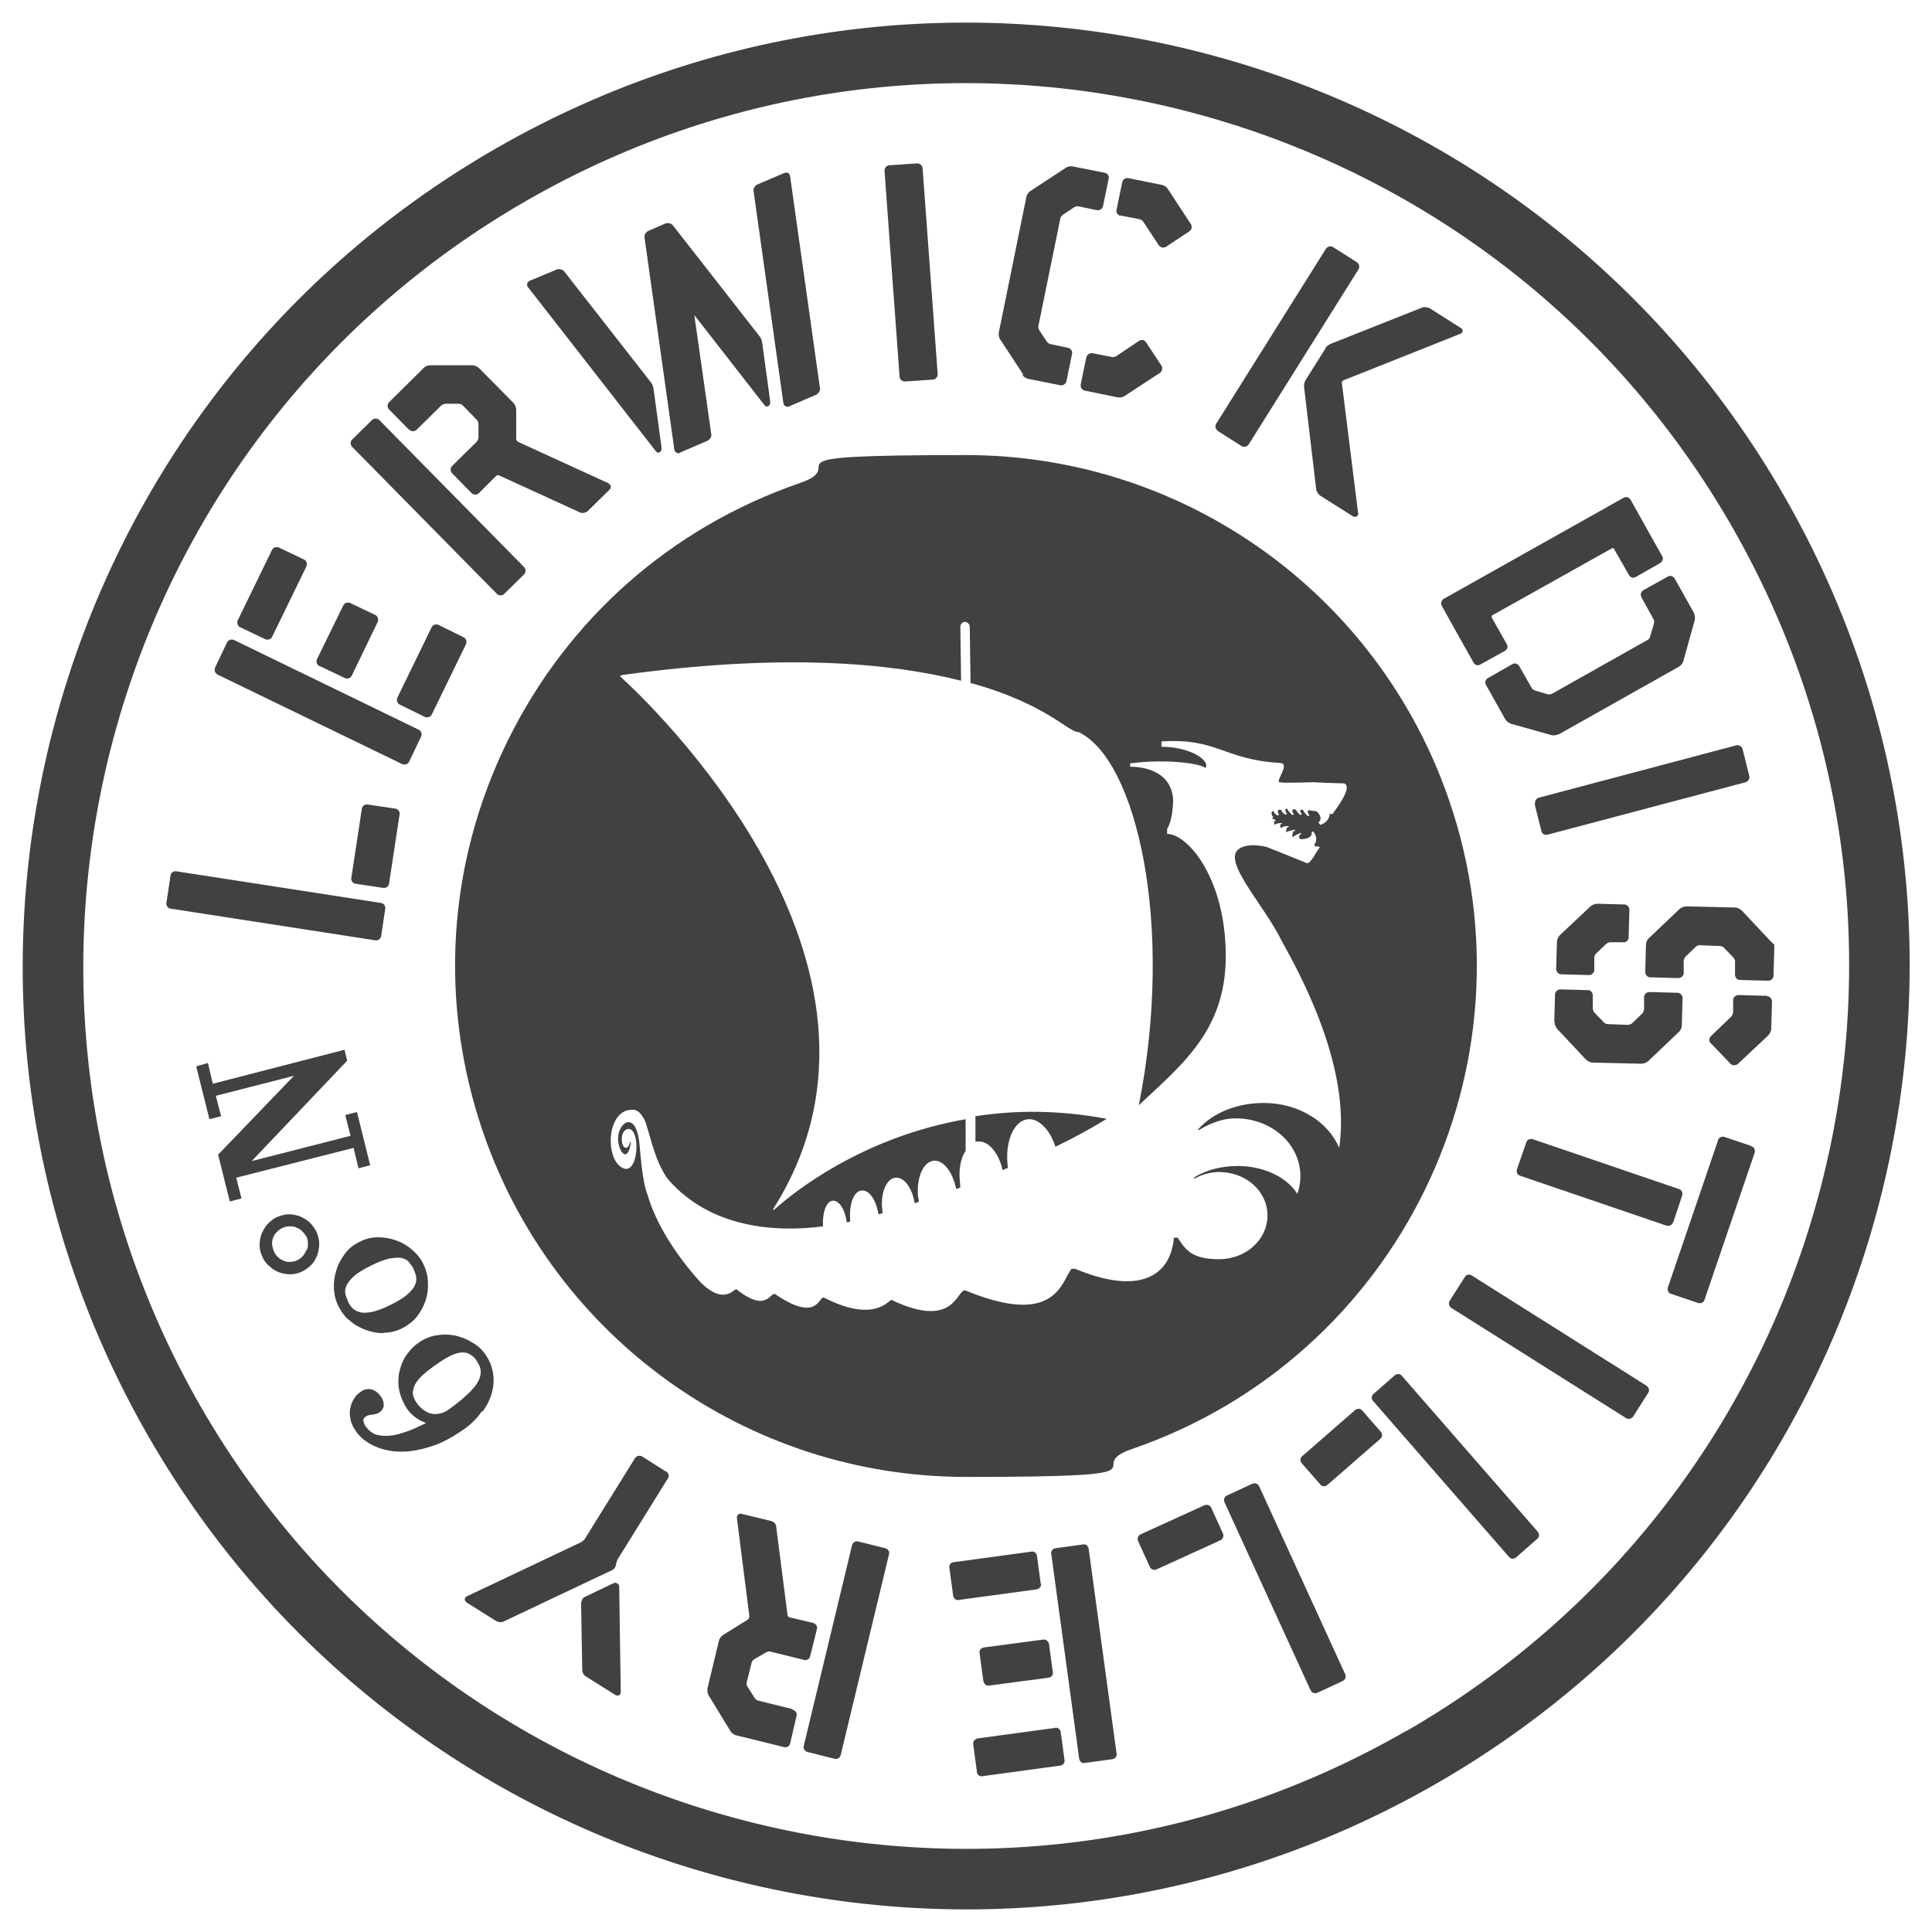 <svg viewBox="0 0 512 512" version="1.1" xmlns="http://www.w3.org/2000/svg" id="Layer_1">
  
  <defs>
    <style>
      .st0 {
        fill: #414042;
      }
    </style>
  </defs>
  <g id="Artwork">
    <g>
      <path d="M127.9,374.1c1.2-1.7,2.1-3.5,2.5-5.2.5-1.8.5-3.6.2-5.3s-1-3.3-2-4.7c-.9-1.3-2.1-2.4-3.6-3.2-1.4-.9-2.9-1.4-4.5-1.8-1.6-.3-3.3-.3-5,0-1.7.3-3.3,1-4.8,2.1-1.4,1-2.5,2.3-3.4,3.7-.8,1.4-1.3,2.9-1.6,4.5-.2,1.6-.2,3.2.2,4.7.4,1.6,1.1,3.1,2,4.5,1.1,1.5,2.5,2.6,4,3.3.3.1.7.3,1,.4-.9.5-1.9.9-2.9,1.4-1.8.8-3.7,1.4-5.4,1.8-1.6.3-3.1.3-4.5,0-1.3-.3-2.3-1.1-3.2-2.3-.4-.6-.6-1.1-.6-1.6,0-.4.1-.6.5-.9.2-.2.5-.3.7-.4.3,0,.6-.2.9-.2.4,0,.7,0,1.1-.2.5,0,.9-.3,1.2-.5.6-.5,1-1.1,1-1.9,0-.8-.3-1.6-.9-2.4-.7-.9-1.5-1.5-2.4-1.7-1-.2-2,0-2.9.7-.7.5-1.3,1.1-1.7,1.8-.5.8-.8,1.6-1,2.6-.2.9-.1,1.9.1,2.9s.7,2.1,1.5,3.2c.5.7,1,1.2,1.4,1.6,1,.9,2.2,1.7,3.6,2.3,2,.9,4.4,1.4,6.9,1.4h.2c2.4,0,5-.5,7.8-1.4,2.9-.9,5.7-2.5,8.6-4.5,2-1.4,3.6-3,4.8-4.8h0ZM123.8,369.6c-1.3,1.2-2.9,2.5-4.7,3.8-.9.7-1.8,1.1-2.6,1.2-.8.2-1.6.2-2.3,0-.7-.2-1.4-.5-2-1-.7-.5-1.2-1-1.7-1.7-.7-1-1-1.8-1.1-2.6,0-.8.2-1.6.6-2.4.4-.8,1.1-1.6,1.9-2.4.9-.8,1.9-1.6,3-2.4,1.4-1,2.6-1.8,3.7-2.4,1-.6,2.1-1,3.1-1.2.3,0,.6-.1.9-.1.5,0,1.1.1,1.5.3.5.2.9.5,1.3.8.3.3.7.7.9,1.1.7,1,1.1,2,1.1,2.9,0,.9-.2,1.8-.8,2.8-.6,1-1.5,2.1-2.8,3.3h0Z" class="st0"></path>
      <path d="M101.5,353.2h.1c1.7,0,3.4-.4,5-1.2,1.5-.8,2.9-1.8,3.9-3.1,1-1.3,1.8-2.8,2.3-4.3.5-1.5.7-3.2.6-4.8,0-1.7-.5-3.3-1.2-4.8-.7-1.5-1.8-2.8-3.1-3.9-1.3-1.1-2.7-1.9-4.2-2.4-1.4-.5-3-.8-4.6-.8h-.2c-1.7,0-3.3.4-4.8,1.2-1.7.8-3,1.9-4,3.3-1,1.4-1.8,2.8-2.2,4.4-.5,1.5-.7,3.2-.6,4.8.1,1.7.5,3.2,1.2,4.6.5.9,1.1,1.9,1.9,2.8.3.3.6.6,1,.9,1.2,1.1,2.6,1.9,4.2,2.5s3.2.9,4.8.9h0ZM92.2,344.8c-.3-.7-.6-1.4-.7-2.1-.1-.6,0-1.3.3-2,.4-.8,1-1.6,2-2.5,1-.9,2.5-1.8,4.5-2.8,2-1,3.7-1.6,5-1.9.7-.1,1.4-.2,2-.2s.9,0,1.2.1c.8.2,1.4.5,1.8,1,.5.6,1,1.2,1.3,1.9.3.7.6,1.4.7,2.2.1.6,0,1.3-.3,2-.3.8-1,1.6-2,2.5-1,.9-2.6,1.9-4.5,2.8-1.9,1-3.7,1.6-5,1.9-1.3.2-2.4.3-3.2,0-1.7-.4-2.5-1.6-3.1-2.8h0Z" class="st0"></path>
      <path d="M82,323.9c-.8-.7-1.7-1.2-2.6-1.6-.9-.3-1.9-.5-2.8-.5h-.1c-1,0-2,.3-3,.7-1,.4-1.8,1.1-2.6,1.9-.7.8-1.2,1.7-1.6,2.6-.3.9-.5,1.9-.5,3,0,1.1.3,2.1.7,3,.4,1,1,1.8,1.8,2.5h.1c.7.8,1.6,1.3,2.6,1.7.9.3,1.9.5,2.9.5h.1c1.1,0,2.1-.3,3-.7,1-.5,1.8-1.1,2.5-1.8s1.2-1.6,1.6-2.6c.3-1,.5-2,.5-3,0-1-.3-2.1-.7-3.1-.5-1-1.1-1.8-1.8-2.5h0ZM81.1,331.4c-.2.6-.5,1.1-.9,1.5-.4.5-.9.8-1.5,1.1-.6.3-1.2.4-1.8.4h-.1c-.6,0-1.1,0-1.6-.3-.6-.2-1.1-.5-1.6-1-.4-.4-.8-.9-1-1.5-.3-.6-.4-1.3-.5-1.8,0-.6,0-1.2.3-1.8.2-.6.5-1.1,1-1.5.4-.5.9-.8,1.5-1.1.6-.3,1.2-.4,1.8-.4h.2c.6,0,1.1,0,1.6.3.5.2.9.4,1.4.8h0l.2.2c.4.4.8.9,1.1,1.4.3.6.4,1.2.4,1.8s0,1.2-.3,1.8h0Z" class="st0"></path>
      <polygon points="93.7 304.2 95 309.6 98.1 308.8 94.6 294.7 91.5 295.5 92.9 301 66.7 307.7 92 281.1 91.3 278.2 56.4 287.2 55.1 281.7 52 282.6 55.5 296.6 58.6 295.8 57.2 290.4 77.9 285.1 57.8 306 60.9 318.4 64 317.6 62.6 312.1 93.7 304.2" class="st0"></polygon>
      <path d="M472.8,131.4C404,11.7,251.2-29.5,131.5,39.3,11.8,108.1-29.5,260.9,39.3,380.6c68.8,119.7,221.6,160.9,341.3,92.1,119.7-68.8,161-221.6,92.2-341.3h0ZM372.5,458.8c-112,64.4-255,25.8-319.4-86.2C-11.1,260.6,27.5,117.6,139.5,53.2c112-64.4,255-25.8,319.4,86.2,64.4,112,25.7,255-86.3,319.4h0Z" class="st0"></path>
      <path d="M101,248.1l1.1-7.3c.1-.7-.4-1.4-1.1-1.5l-54.3-8.4c-.7-.1-1.4.4-1.5,1.1l-1.1,7.3c-.1.7.4,1.4,1.1,1.5l54.3,8.4c.7.1,1.4-.4,1.5-1.1h0Z" class="st0"></path>
      <path d="M97.4,213.2c-.7-.1-1.4.4-1.5,1.1l-2.8,18.4c-.1.7.4,1.4,1.1,1.5l7.4,1.1c.7.1,1.4-.4,1.5-1.1l2.8-18.4c.1-.7-.4-1.4-1.1-1.5l-7.4-1.1h0Z" class="st0"></path>
      <path d="M116.2,165.6c-.7-.3-1.5,0-1.8.6l-9.1,18.7c-.3.7,0,1.5.6,1.8l6.7,3.3c.7.3,1.5,0,1.8-.6l9.1-18.7c.3-.7,0-1.5-.6-1.8l-6.7-3.3h0Z" class="st0"></path>
      <path d="M84.7,176.5l6.7,3.2c.7.3,1.5,0,1.8-.6l6.9-14.3c.3-.7,0-1.5-.6-1.8l-6.7-3.2c-.7-.3-1.5,0-1.8.6l-7,14.3c-.3.7,0,1.5.6,1.8h0Z" class="st0"></path>
      <path d="M57.5,178.7l49.1,23.8c.7.3,1.5,0,1.8-.6l3.2-6.7c.3-.7,0-1.5-.6-1.8l-49-23.8c-.7-.3-1.5,0-1.8.6l-3.2,6.7c-.3.7,0,1.5.6,1.8h0Z" class="st0"></path>
      <path d="M63.6,166.2l6.7,3.2c.7.3,1.5,0,1.8-.6l9.1-18.7c.3-.7,0-1.5-.6-1.8l-6.7-3.2c-.7-.3-1.5,0-1.8.6l-9.1,18.7c-.3.7,0,1.5.6,1.8Z" class="st0"></path>
      <path d="M108.5,113.9c.5.5,1.4.5,1.9,0l6.5-6.4c.2-.2.8-.5,1.1-.5h3.6c.3,0,.9.2,1.1.5l3.7,3.8c.2.2.4.7.4,1.1v3.6c0,.3-.3.9-.5,1.1l-6.5,6.4c-.5.5-.5,1.4,0,1.9l5.2,5.3c.5.5,1.4.5,1.9,0l4.6-4.6c.2-.2.6-.2.8-.1l21.4,9.8c.6.3,1.4.1,2-.3l5.8-5.7c.5-.5.5-1.1,0-1.5-.1-.1-.2-.2-.4-.3l-23.8-10.9c-.2-.1-.5-.5-.5-.7v-7.8c0-.6-.3-1.4-.7-1.8l-9.1-9.2c-.4-.4-1.2-.8-1.8-.8h-11.1c-.6,0-1.4.2-1.8.7l-9.2,9.1c-.5.5-.5,1.4,0,1.9l5.2,5.3h0Z" class="st0"></path>
      <path d="M131.7,157.4c.5.5,1.4.5,1.9,0l5.3-5.2c.5-.5.5-1.4,0-1.9l-38.4-39c-.5-.5-1.4-.5-1.9,0l-5.3,5.2c-.5.5-.5,1.4,0,1.9l38.4,39h0Z" class="st0"></path>
      <path d="M140,76.2l33.9,43.5c.4.5,1.6.3,1.4-1.2l-2.1-15.4s-.1-1.1-.8-1.9l-22.9-29.3c-.4-.5-1.3-.7-1.9-.5l-7.2,3c-.6.3-.9.9-.6,1.5,0,.1.1.2.2.3h0Z" class="st0"></path>
      <path d="M180.3,119.9l7.2-3.1c.6-.3,1.1-1,1-1.7l-4.5-31.6,18.7,24c.4.5,1.6.2,1.4-1.2l-2.1-15.4s-.1-1.1-.8-1.9l-22.9-29.3c-.4-.5-1.3-.7-1.9-.5l-4.6,2c-.6.3-1.1,1-1,1.7l7.9,56.2c.1.8.9,1.2,1.5.9h0Z" class="st0"></path>
      <path d="M209.1,107.7l7.2-3.1c.6-.3,1.1-1,1-1.7l-7.9-56.1c-.2-1.3-1.1-1.1-1.7-.9l-7,3c-.6.3-1.1,1-1,1.7l7.9,56.2c.1.8.9,1.2,1.6.9h0Z" class="st0"></path>
      <path d="M239.8,101.1l7.4-.5c.7,0,1.3-.7,1.3-1.4l-4-54.6c0-.7-.7-1.3-1.4-1.3l-7.4.5c-.7,0-1.3.7-1.3,1.4l4,54.6c0,.7.7,1.3,1.4,1.3Z" class="st0"></path>
      <path d="M270.9,99.3c.3.5,1,1,1.6,1.1l8.5,1.7c.7.1,1.4-.3,1.6-1l1.5-7.3c.2-.7-.3-1.4-1-1.6l-4.7-1c-.3,0-.8-.4-1-.7l-2-3c-.2-.3-.3-.9-.2-1.2l5.8-28.4c0-.3.4-.8.7-1l3-2c.3-.2.9-.3,1.2-.2l4.8,1c.7.1,1.4-.3,1.6-1l1.5-7.3c.2-.7-.3-1.5-1-1.6l-8.5-1.7c-.6-.1-1.4,0-1.9.4l-9.3,6.1c-.5.3-1,1-1.1,1.6l-7.3,35.9c-.1.6,0,1.4.4,1.9l6.1,9.3h0Z" class="st0"></path>
      <path d="M287.9,94.6l-1.5,7.3c-.1.7.3,1.4,1,1.6l8.8,1.8c.6.1,1.4,0,1.9-.4l9.3-6.1c.3-.2.5-.5.6-.9,0-.4,0-.7-.2-1l-4.1-6.2c-.2-.3-.5-.5-.8-.6-.3,0-.7,0-1,.2l-6.1,4.1c-.3.2-.9.3-1.2.2l-5.1-1c-.7-.1-1.4.3-1.6,1.1h0Z" class="st0"></path>
      <path d="M296.9,57.1l5.1,1c.3,0,.8.4,1,.7l4.1,6.2c.4.6,1.3.8,1.9.4l6.2-4.1c.3-.2.5-.5.6-.9,0-.3,0-.7-.2-1l-6.1-9.3c-.3-.5-1-1-1.6-1.1l-8.9-1.8c-.7-.1-1.4.3-1.6,1.1l-1.5,7.3c-.2.7.3,1.4,1,1.6h0Z" class="st0"></path>
      <path d="M351.3,92.3l-5.3,8.4c-.3.5-.5,1.3-.4,1.9l3.2,27c0,.6.5,1.3,1,1.7l8.7,5.5c.6.3,1,.2,1.3-.2.1-.2.2-.4.1-.7l-4.3-34.5c0-.2.2-.5.4-.6l30.9-12.3c.2,0,.4-.2.6-.4.2-.3.2-.9-.4-1.2l-8.2-5.2c-.6-.3-1.4-.4-2-.2l-24.2,9.6c-.5.2-1.2.7-1.5,1.2h0Z" class="st0"></path>
      <path d="M322.7,114.2l6.3,4c.6.4,1.5.2,1.9-.4l29.1-46.4c.4-.6.2-1.5-.4-1.9l-6.3-4c-.6-.4-1.5-.2-1.9.4l-29.1,46.4c-.4.6-.2,1.4.4,1.8h0Z" class="st0"></path>
      <path d="M382.1,160.6l8.4,15c.4.7,1.2.9,1.8.5l6.5-3.6c.7-.4.9-1.2.5-1.8l-4-7.1c0-.2,0-.4.1-.5l31.8-17.8c.2-.1.4,0,.5.1l4,7c.4.7,1.2.9,1.8.5l6.5-3.7c.6-.4.9-1.2.5-1.8l-8.4-15c-.4-.6-1.2-.9-1.8-.5l-47.7,26.8c-.6.4-.9,1.2-.5,1.8Z" class="st0"></path>
      <path d="M435,158.3l3.2,5.8c.2.3.2.9.1,1.2l-1,3.4c0,.3-.4.8-.7.9l-25.2,14.2c-.3.2-.9.3-1.2.2l-3.4-1c-.3-.1-.8-.4-.9-.7l-3.3-5.8c-.4-.6-1.2-.9-1.8-.5l-6.5,3.7c-.6.3-.9,1.2-.5,1.8l5.1,9.1c.3.5,1,1,1.5,1.2l10.7,3c.6.2,1.4,0,2-.2l31.8-17.9c.5-.3,1.1-.9,1.2-1.5l3-10.8c.2-.6,0-1.4-.2-2l-5.1-9.1c-.4-.6-1.2-.9-1.8-.5l-6.5,3.6c-.6.4-.9,1.2-.5,1.8h0Z" class="st0"></path>
      <path d="M406.7,213.1l1.8,7.2c.2.7.9,1.1,1.6.9l52.5-13.9c.7-.2,1.1-.9,1-1.6l-1.8-7.2c-.2-.7-.9-1.1-1.6-1l-52.4,13.9c-.7.2-1.1.9-1,1.7h0Z" class="st0"></path>
      <path d="M412,270.9c0,.6.3,1.4.7,1.8l7.6,8.1c.4.4,1.2.8,1.8.8l12.9.3c.6,0,1.4-.3,1.8-.7l8.1-7.7c.5-.4.8-1.2.8-1.8l.2-7.2c0-.7-.6-1.4-1.3-1.4l-7.5-.2c-.7,0-1.4.6-1.4,1.3v3.4c-.1.3-.3.9-.6,1.1l-2.6,2.5c-.2.2-.8.4-1.1.4l-5.3-.2c-.3,0-.9-.2-1.1-.5l-2.5-2.6c-.2-.2-.4-.8-.4-1.1v-3.4c0-.7-.5-1.4-1.2-1.4l-7.4-.2c-.7,0-1.4.6-1.4,1.3,0,0-.2,7.2-.2,7.2Z" class="st0"></path>
      <path d="M413.7,258.2l7.4.2c.7,0,1.4-.6,1.4-1.3v-3.4c0-.3.3-.9.6-1.1l2.6-2.5c.2-.2.8-.4,1.1-.4h3.4c.7.1,1.4-.5,1.4-1.2l.2-7.4c0-.7-.6-1.4-1.3-1.4l-7.2-.2c-.6,0-1.4.3-1.8.7l-8.1,7.6c-.4.4-.8,1.2-.8,1.8l-.2,7.2c0,.7.6,1.4,1.3,1.4h0Z" class="st0"></path>
      <path d="M469.8,250s-.3-.3-.6-.6l-7.6-8.1c-.4-.4-1.2-.8-1.8-.8l-12.9-.3c-.6,0-1.4.3-1.8.7l-8.1,7.7c-.5.4-.8,1.2-.8,1.8l-.2,7.2c0,.7.6,1.4,1.3,1.4l7.5.2c.7,0,1.4-.6,1.4-1.3v-3.4c.1-.3.3-.9.6-1.1l2.6-2.5c.2-.2.8-.5,1.1-.4l5.3.2c.3,0,.9.2,1.1.5l2.5,2.6c.2.3.5.8.4,1.1v3.4c0,.7.5,1.4,1.3,1.4l7.5.2c.7,0,1.4-.6,1.4-1.3l.2-7.2v-1.2c-.1,0-.2,0-.2,0Z" class="st0"></path>
      <path d="M468.2,263.9l-7.5-.2c-.7,0-1.4.6-1.4,1.3v3.4c-.1.3-.3.9-.6,1.1l-5.3,5.1c-.5.5-.6,1.4,0,1.9l5.2,5.4c.2.3.6.4.9.4s.7-.1,1-.3l8.1-7.6c.4-.4.8-1.2.8-1.8l.2-7.2c0-.7-.6-1.4-1.3-1.4h0Z" class="st0"></path>
      <path d="M443.4,324l2.4-7.2c.2-.7-.1-1.5-.9-1.7l-38.7-13.2c-.7-.2-1.5.1-1.7.8l-2.5,7.2c-.2.7.1,1.5.9,1.7l38.7,13.2c.7.2,1.5-.1,1.7-.8h0Z" class="st0"></path>
      <path d="M464.1,303.7l-7.1-2.4c-.7-.2-1.5.1-1.7.9l-13.3,39c-.2.7.1,1.5.9,1.7l7.1,2.4c.7.2,1.5-.1,1.7-.8l13.3-39c.2-.7-.1-1.5-.8-1.7Z" class="st0"></path>
      <path d="M436.3,367.2l-46.3-29.2c-.6-.4-1.5-.2-1.8.4l-4,6.3c-.4.6-.2,1.5.4,1.9l46.3,29.2c.6.4,1.5.2,1.9-.4l4-6.3c.4-.6.2-1.4-.4-1.8h0Z" class="st0"></path>
      <path d="M371.5,364.6c-.5-.6-1.3-.6-1.9-.1l-5.6,4.9c-.6.5-.6,1.3-.1,1.9l36,41.3c.5.6,1.4.6,1.9.1l5.6-4.9c.6-.5.6-1.4.1-1.9l-36-41.3h0Z" class="st0"></path>
      <path d="M361,373.8c-.5-.6-1.3-.6-1.9-.1l-14,12.2c-.6.5-.6,1.3-.1,1.9l4.9,5.6c.5.6,1.3.6,1.9.1l14-12.2c.6-.5.6-1.3.1-1.9l-4.9-5.6h0Z" class="st0"></path>
      <path d="M333.7,393.9c-.3-.7-1.1-1-1.8-.7l-6.7,3.1c-.7.3-1,1.1-.7,1.8l22.8,49.8c.3.7,1.1,1,1.8.7l6.7-3.1c.7-.3,1-1.1.7-1.8l-22.8-49.8h0Z" class="st0"></path>
      <path d="M321,399.6c-.3-.7-1.1-1-1.8-.7l-16.9,7.7c-.7.3-1,1.1-.7,1.8l3.1,6.8c.3.7,1.1,1,1.8.7l16.9-7.7c.7-.3,1-1.1.7-1.8l-3.1-6.8Z" class="st0"></path>
      <path d="M287,409.3l-7.3,1c-.7.1-1.3.8-1.1,1.5l7.4,54.3c.1.7.8,1.3,1.5,1.1l7.3-1c.7-.1,1.3-.8,1.1-1.5l-7.4-54.3c-.1-.7-.8-1.3-1.5-1.1h0Z" class="st0"></path>
      <path d="M279.7,457.9l-20.6,2.8c-.7.1-1.3.8-1.2,1.5l1,7.4c0,.7.8,1.3,1.5,1.1l20.6-2.8c.7-.1,1.3-.8,1.1-1.5l-1-7.4c-.1-.7-.8-1.3-1.5-1.1Z" class="st0"></path>
      <path d="M259.6,438.1l1,7.4c.1.7.8,1.3,1.5,1.2l15.8-2.1c.7-.1,1.3-.8,1.1-1.5l-1-7.4c-.1-.7-.8-1.3-1.5-1.2l-15.8,2.1c-.7.1-1.3.8-1.1,1.5Z" class="st0"></path>
      <path d="M275.8,419.7l-1-7.4c-.1-.7-.8-1.3-1.5-1.1l-20.6,2.8c-.7,0-1.3.8-1.1,1.5l1,7.4c.1.7.8,1.3,1.5,1.1l20.6-2.8c.7-.1,1.3-.8,1.2-1.5h0Z" class="st0"></path>
      <path d="M209.9,452.9l-8.9-2.2c-.3,0-.8-.4-1-.7l-1.9-3c-.2-.3-.3-.9-.2-1.2l1.3-5.2c0-.3.4-.7.7-.9l3.1-1.8c.3-.2.8-.3,1.2-.2l8.9,2.2c.7.2,1.5-.3,1.6-1l1.8-7.2c.2-.7-.3-1.4-1-1.6l-6.3-1.5c-.2,0-.5-.4-.5-.6l-3-23.4c0-.7-.6-1.3-1.3-1.5l-7.8-1.9c-.6-.2-1.2.2-1.3.7,0,.1,0,.3,0,.5l3.3,26c0,.2-.2.6-.4.8l-6.6,4.1c-.5.3-1,1-1.1,1.6l-3,12.5c-.1.6,0,1.4.3,1.9l5.8,9.5c.3.5,1,1,1.6,1.1l12.6,3.1c.7.2,1.5-.3,1.6-1l1.7-7.3c.2-.7-.3-1.4-1-1.6h0Z" class="st0"></path>
      <path d="M234.6,410.3l-7.2-1.8c-.7-.2-1.4.3-1.6,1l-12.8,53.2c-.2.7.3,1.4,1,1.6l7.2,1.8c.7.2,1.4-.3,1.6-1l12.8-53.2c.2-.7-.2-1.4-1-1.6h0Z" class="st0"></path>
      <path d="M176.5,390l-6.3-4c-.6-.4-1.5-.2-1.9.4l-13.3,21.4c-.2.3-.7.7-1,.9l-30.2,14.3c-.2.1-.4.2-.5.4-.2.3-.2.9.4,1.3l7.8,4.9c.5.3,1.4.4,2,.1l28.7-13.6c.6-.2,1-1,1.1-1.6,0-.3.2-.9.4-1.3l13.3-21.4c.4-.6.2-1.5-.5-1.9Z" class="st0"></path>
      <path d="M163.5,419.6c-.3-.2-.7-.2-1,0l-7.5,3.6c-.3.1-.6.4-.7.7s-.3.6-.3,1l.3,17.7c0,.6.4,1.4,1,1.7l7.8,4.9c.7.4,1.5,0,1.4-.9l-.4-27.8c0-.4-.2-.7-.5-.9h0Z" class="st0"></path>
      <path d="M384,212c-18.8-54.7-70.2-91.4-128-91.4s-29.7,2.5-44,7.4c-34.2,11.8-61.7,36.1-77.6,68.6-15.9,32.5-18.1,69.2-6.4,103.4,18.8,54.7,70.2,91.4,128,91.4s29.7-2.5,44-7.4c70.6-24.3,108.3-101.4,84-172h0ZM344,316.7c-2.6-4.5-8.8-7.7-16-7.7-4.4,0-8.4,1.1-11.5,3-.2.1,0,.3.1.3,1.9-1,4.1-1.7,6.5-1.7,7.1,0,12.8,5.1,12.8,11.5s-5.7,11.6-12.8,11.6-8.8-2.3-11-5.7h-1c-.9,10.2-9.1,15.4-26.3,8.2,0,.1-.8,0-.9.1-2.6,3.5-4.3,15.5-28,5.7-2.3-.9-2.5,10.7-19.6,2.5-.6-.3-4.2,6.4-17.9-.6-1.4-.7-1.5,6.9-12.9-.9-1.4-.9-2.1,5.2-10.3-1.3-.6-.5-2.9,4.4-9.3-1.6-7.4-8.1-12.3-16.5-14.3-23.5-1.5-3.7-1.9-11.6-2.2-14.1-1.1-8.2-5.4-5-5.6-1.1-.2,3.5,2.6,7.4,3.4,1.3h-.2c-.7,2.6-2.4,1.5-2.2-1.1,0-1.6,1.1-2.6,2-2.4,2.9.5,2.4,11.5-1.3,10.5-5.3-1.5-5.1-16.1,2.4-15.6,1.7.1,3,2.5,3.4,4,1.3,4,2.4,9.8,5.7,14.4,11.4,13.1,28.7,14.1,41.1,12.5-.2-3.7.9-6.7,2.6-6.8,1.7-.1,3.3,2.4,3.7,5.7.1,0,.3,0,.3,0,.2,0,.4-.1.6-.2,0-.2,0-.4,0-.6-.3-4.1,1-7.5,3.1-7.6,2-.2,3.8,2.6,4.4,6.3.3-.1.8-.2,1.1-.3,0-.3-.1-.7-.1-1-.5-4.5,1.2-8.3,3.6-8.4,2.2-.2,4.4,2.8,5,6.8.4-.2.8-.3,1.1-.4,0-.5-.1-.9-.2-1.3-.5-5.1,1.4-9.4,4.2-9.6,2.6-.2,5,3.1,5.9,7.5.4-.1.8-.3,1.1-.4,0-.5-.1-.9-.1-1.4-.4-3.4.2-6.4,1.5-8.3v-8.4c-27.5,4.8-45.6,19.4-50.4,23.7-.8.7-.7.3-.4-.2,40.7-64.9-34.3-135-40.6-140.7-.3-.3,0-.4.3-.5,42.7-5.9,71.3-3.2,89.9,1.5l-.2-14.3c0-.7.6-1.3,1.2-1.3s1.3.6,1.3,1.3l.2,14.9c19.9,5.4,26.3,13.3,28.6,13,15.4,7.2,25.5,51.2,16,98.9,11.9-11.2,23.9-20.5,23-41.8-.7-19.1-10.2-30.1-15.5-30.1v-1.3c0,0,1.5-2.1,1.6-7.6-.4-9.4-11.4-8.9-11.4-8.9v-.9c8.2-1.1,17.7-.3,20,1.2h0c1.2-2.1-4.3-5.6-11.7-5.6v-1.4c14.8-1,16.3,4.8,31.5,5.7,2.7.2-1.4,4.9-.2,5.1,1.2.3,7.4,0,9,0,3.6.2,8.1.3,8.1.3,2.6,1-2.8,7.6-2.9,7.9,0,.3-.3.2-.3.2h-.6c-.2,2.3-2.5,2.9-2.5,2.9l-.5-.6c1.5-1.4-.5-3-.5-3,0,0-.9-.1-2.2-.3-.2.3-.2.7.3,1.4l-.4.2s-1-.9-1.3-1.7c-.2,0-.5,0-.7,0-.1.3,0,.6.4,1.2l-.4.2s-.8-.7-1.3-1.5c-.2,0-.5,0-.7,0-.2.3-.2.7.3,1.3l-.4.2s-1-.8-1.4-1.7c0,0-.2,0-.3,0-.2.2-.3.7.3,1.4l-.4.2s-.9-.4-1.2-1.3c-.2,0-.5,0-.7,0-.2.2-.3.7.2,1.3l-.4.2s-.7-.2-1.1-1.1h-.3c-.3.2-.4.9.3,1.6l-.5.2,1,.5v.3c-.7,0-.2.8-.2,1,.5-.5,1.9-.5,1.9-.5v.3c-.9-.1-.2,1.1-.2,1.1h0c.3-.6,2-.6,2-.6v.3c-.8-.1-.6,1.4-.6,1.4.5-.5,2.3-.7,2.3-.7v.3c-.8-.2-.7,1.7-.7,1.7.7-.6,2.3-1.2,2.3-1.2v.3c-1.1.6-.2,1.4-.2,1.4,3.6,0,3-2,3-2h.5c1.5,2.2.2,3.3.2,3.5.1.3.3.4.3.4,0,0,1.4,0,1.1.3-1.1,1.5-2.5,4.6-3.5,4.1-.6-.3-10.4-4.2-10.4-4.2,0,0-4.5-1.3-7.2.3-5.3,3,6.4,14.8,11.3,25,13.4,23.8,16.9,41.6,15,54.4-2.9-6.9-10.7-11.9-20-11.9-7.1,0-13.4,2.6-17.3,6.9-.4.4.2.3.6,0,2.3-1.4,5.6-2.7,8.5-2.8,9.4-.4,17.4,6,17.9,14.5.1,2-.2,4-.9,5.8h0Z" class="st0"></path>
      <path d="M258.5,295.8v6.7c.3,0,.5,0,.7,0,2.8-.2,5.5,3.1,6.5,7.6.4-.2.9-.4,1.4-.6,0-.3-.1-.7-.1-1-.6-6.3,1.8-11.6,5.5-11.9,2.9-.2,5.8,2.9,7.2,7.3,5-2.4,9.5-4.9,13.6-7.4-12.8-2.4-24.4-2.3-34.7-.7h0Z" class="st0"></path>
    </g>
  </g>
</svg>